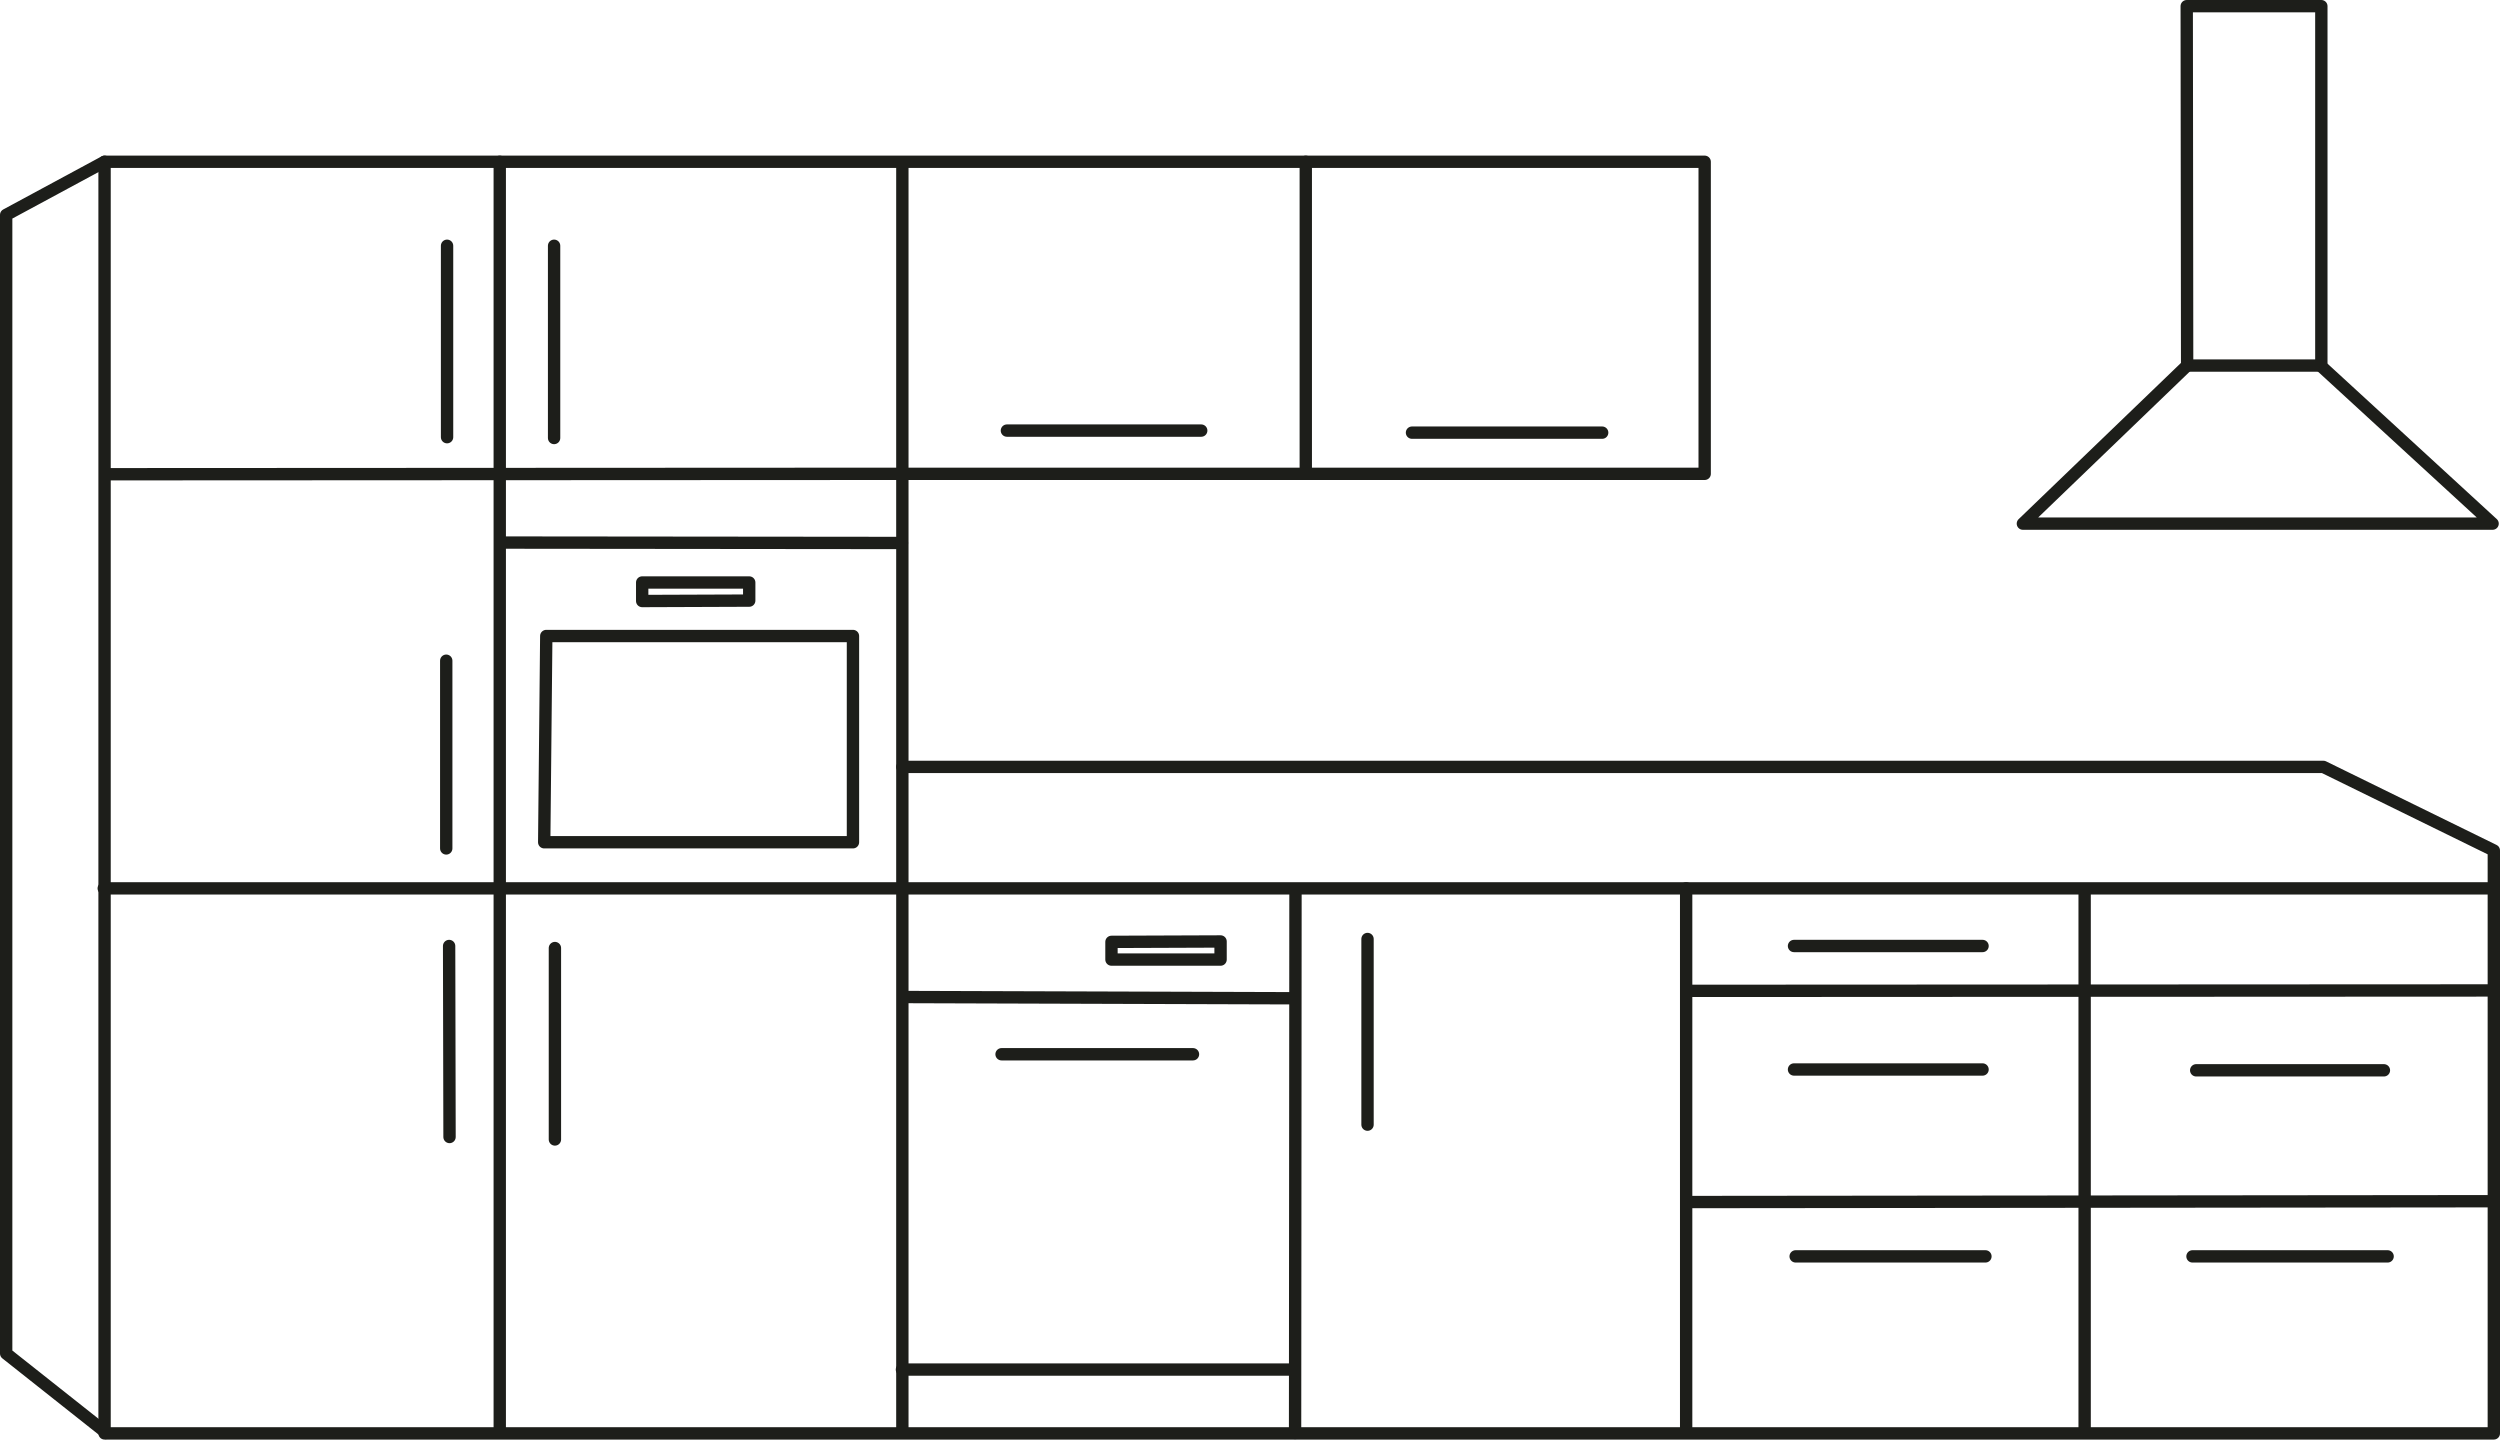 <?xml version="1.0" encoding="utf-8"?>
<!-- Generator: Adobe Illustrator 24.1.1, SVG Export Plug-In . SVG Version: 6.00 Build 0)  -->
<svg version="1.1" id="Ebene_1" xmlns="http://www.w3.org/2000/svg" xmlns:xlink="http://www.w3.org/1999/xlink" x="0px" y="0px"
	 viewBox="0 0 607.3 349.7" style="enable-background:new 0 0 607.3 349.7;" xml:space="preserve">
<style type="text/css">
	.st0{fill:none;stroke:#1D1E1A;stroke-width:3;stroke-linecap:round;stroke-linejoin:round;stroke-miterlimit:10;}
</style>
<polygon class="st0" points="219.2,186.3 564.4,186.3 605.8,206.6 605.8,348.2 26,348.2 1.5,328.8 1.5,52.2 25.4,39.3 414.1,39.3 
	414.1,115.1 219.2,115.1 "/>
<line class="st0" x1="605.7" y1="215.8" x2="25.2" y2="215.8"/>
<line class="st0" x1="121.4" y1="39.3" x2="121.4" y2="347.9"/>
<line class="st0" x1="25.4" y1="39.3" x2="25.4" y2="348.2"/>
<polyline class="st0" points="25.7,115.2 219.2,115.1 219.2,40.1 "/>
<line class="st0" x1="605.5" y1="240.6" x2="409.8" y2="240.7"/>
<line class="st0" x1="605.7" y1="291.8" x2="410.3" y2="292"/>
<line class="st0" x1="409.6" y1="215.8" x2="409.6" y2="347.9"/>
<line class="st0" x1="314.7" y1="216" x2="314.6" y2="348.1"/>
<line class="st0" x1="506.4" y1="216.2" x2="506.4" y2="347.9"/>
<line class="st0" x1="219.2" y1="186.3" x2="219.2" y2="347.9"/>
<line class="st0" x1="220.1" y1="242.2" x2="314.5" y2="242.5"/>
<line class="st0" x1="219.1" y1="332.7" x2="314" y2="332.7"/>
<line class="st0" x1="332.2" y1="228.1" x2="332.2" y2="273.2"/>
<line class="st0" x1="134.8" y1="230.3" x2="134.8" y2="276.8"/>
<line class="st0" x1="109.1" y1="229.8" x2="109.2" y2="276.2"/>
<line class="st0" x1="317.2" y1="115.1" x2="317.2" y2="39.3"/>
<line class="st0" x1="343" y1="105.1" x2="389.2" y2="105.1"/>
<line class="st0" x1="244.6" y1="104.6" x2="291.8" y2="104.6"/>
<line class="st0" x1="134.6" y1="59.7" x2="134.6" y2="106.4"/>
<line class="st0" x1="108.6" y1="59.7" x2="108.6" y2="106.2"/>
<line class="st0" x1="108.4" y1="160.5" x2="108.4" y2="206.1"/>
<line class="st0" x1="121.6" y1="131.8" x2="219.1" y2="131.9"/>
<polygon class="st0" points="156,146 156,141.5 182,141.5 182,145.9 "/>
<polygon class="st0" points="132.7,154.5 207.2,154.5 207.2,204.6 132.2,204.6 "/>
<polygon class="st0" points="270,228.8 270,233.1 296.5,233.1 296.5,228.7 "/>
<line class="st0" x1="243.3" y1="256.1" x2="289.8" y2="256.1"/>
<line class="st0" x1="435.8" y1="229.8" x2="481.6" y2="229.8"/>
<line class="st0" x1="435.8" y1="259.8" x2="481.6" y2="259.8"/>
<line class="st0" x1="436.2" y1="305.2" x2="482.3" y2="305.2"/>
<line class="st0" x1="533.5" y1="260" x2="579.1" y2="260"/>
<line class="st0" x1="532.6" y1="305.2" x2="580" y2="305.2"/>
<polygon class="st0" points="531.2,1.5 563.9,1.5 563.9,89 605.5,127.2 491.4,127.2 531.3,88.8 "/>
<line class="st0" x1="531.3" y1="88.8" x2="563.9" y2="88.8"/>
</svg>
